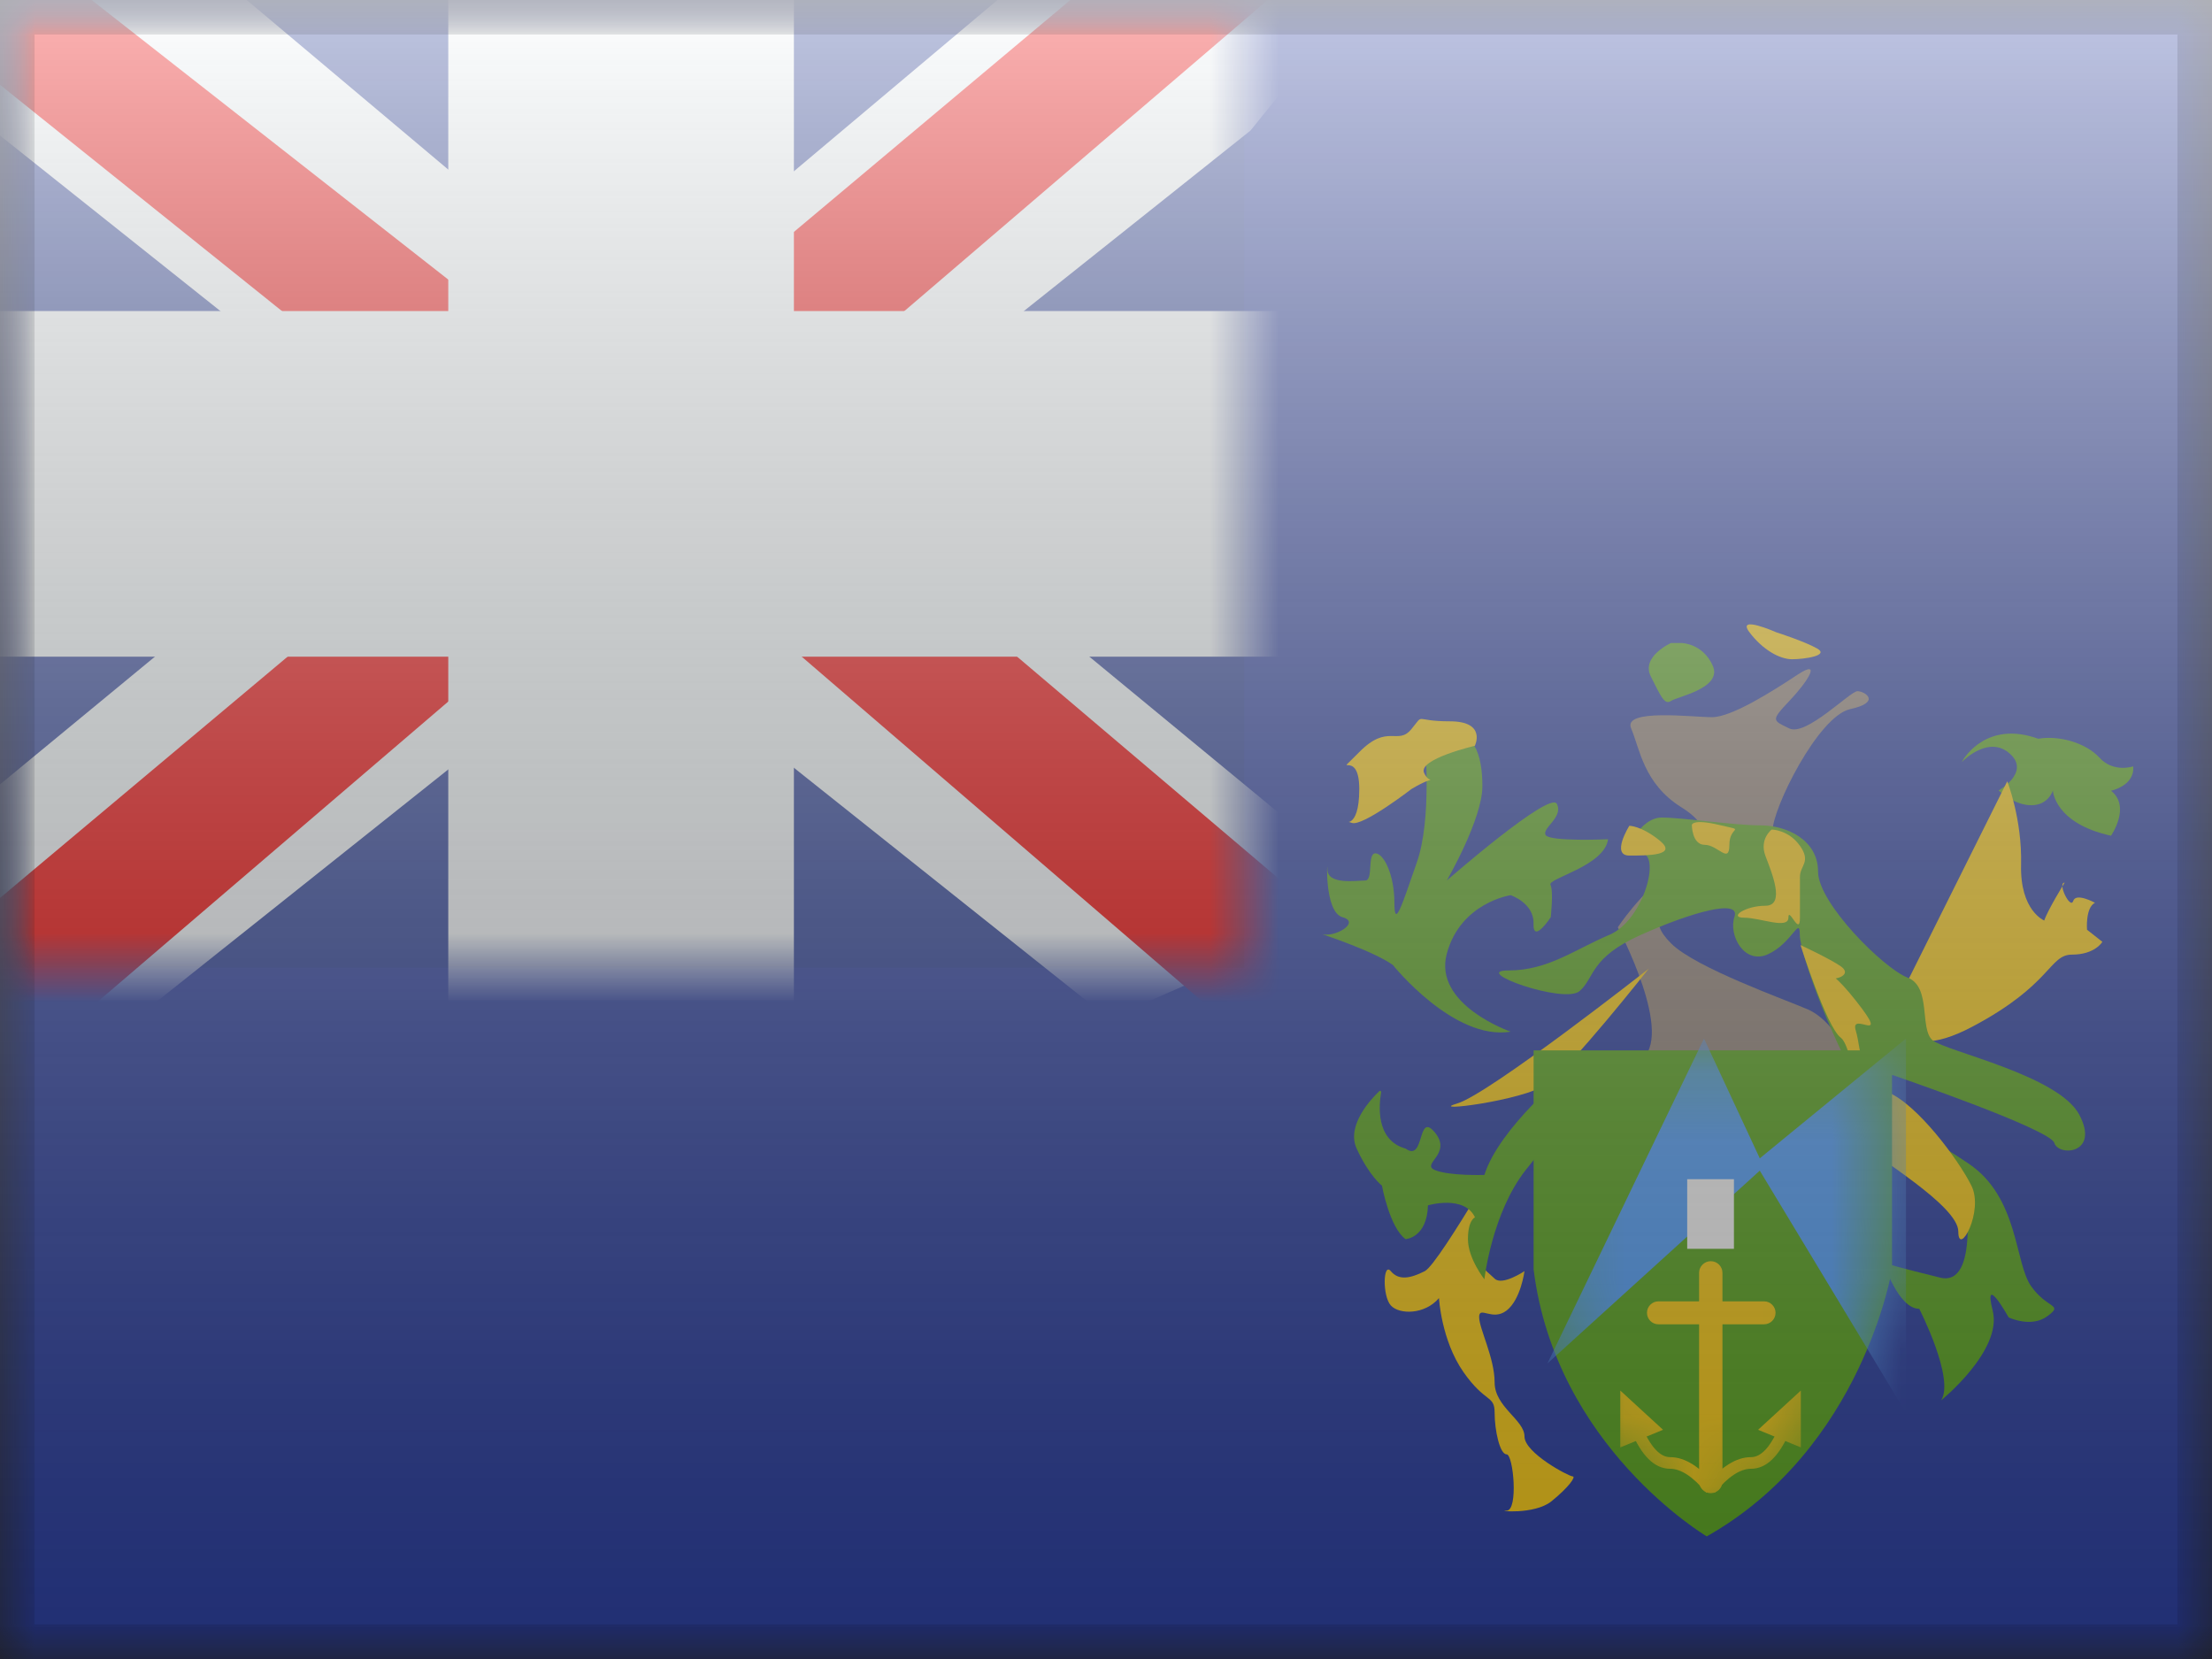 <svg width="32" height="24" viewBox="0 0 32 24" fill="none" xmlns="http://www.w3.org/2000/svg">
<rect x="0" y="0" width="32" height="24" fill="#333333" stroke="none"/>
<mask id="mask0" mask-type="alpha" maskUnits="userSpaceOnUse" x="0" y="0" width="32" height="24">
<rect width="32" height="24" fill="white"/>
</mask>
<g mask="url(#mask0)">
<path fill-rule="evenodd" clip-rule="evenodd" d="M0 0V24H32V0H0Z" fill="#2E42A5"/>
<mask id="mask1" mask-type="alpha" maskUnits="userSpaceOnUse" x="0" y="0" width="32" height="24">
<path fill-rule="evenodd" clip-rule="evenodd" d="M0 0V24H32V0H0Z" fill="white"/>
</mask>
<g mask="url(#mask1)">
<rect width="18" height="14" fill="#2B409A"/>
<mask id="mask2" mask-type="alpha" maskUnits="userSpaceOnUse" x="0" y="0" width="18" height="14">
<rect width="18" height="14" fill="white"/>
</mask>
<g mask="url(#mask2)">
<path d="M-2.004 13L1.957 14.737L18.09 1.889L20.179 -0.693L15.943 -1.273L9.363 4.263L4.067 7.994L-2.004 13Z" fill="#F7FCFF"/>
<path d="M-1.462 14.217L0.556 15.225L19.429 -0.933H16.596L-1.462 14.217Z" fill="#F50100"/>
<path d="M20.004 13L16.043 14.737L-0.09 1.889L-2.18 -0.693L2.056 -1.273L8.636 4.263L13.933 7.994L20.004 13Z" fill="#F7FCFF"/>
<path d="M19.869 13.873L17.851 14.882L9.814 7.964L7.432 7.191L-2.381 -0.684H0.453L10.26 7.004L12.865 7.931L19.869 13.873Z" fill="#F50100"/>
<mask id="path-12-outside-1" maskUnits="userSpaceOnUse" x="-2" y="-2" width="22" height="18" fill="black">
<rect fill="white" x="-2" y="-2" width="22" height="18"/>
<path fill-rule="evenodd" clip-rule="evenodd" d="M9.985 0H7.985V6H0V8H7.985V14H9.985V8H18V6H9.985V0Z"/>
</mask>
<path fill-rule="evenodd" clip-rule="evenodd" d="M9.985 0H7.985V6H0V8H7.985V14H9.985V8H18V6H9.985V0Z" fill="#F50100"/>
<path d="M7.985 0V-1.5H6.485V0H7.985ZM9.985 0H11.485V-1.5H9.985V0ZM7.985 6V7.5H9.485V6H7.985ZM0 6V4.5H-1.5V6H0ZM0 8H-1.5V9.5H0V8ZM7.985 8H9.485V6.5H7.985V8ZM7.985 14H6.485V15.5H7.985V14ZM9.985 14V15.5H11.485V14H9.985ZM9.985 8V6.5H8.485V8H9.985ZM18 8V9.5H19.5V8H18ZM18 6H19.5V4.5H18V6ZM9.985 6H8.485V7.5H9.985V6ZM7.985 1.5H9.985V-1.5H7.985V1.5ZM9.485 6V0H6.485V6H9.485ZM0 7.5H7.985V4.5H0V7.5ZM1.5 8V6H-1.5V8H1.5ZM7.985 6.5H0V9.5H7.985V6.5ZM9.485 14V8H6.485V14H9.485ZM9.985 12.5H7.985V15.5H9.985V12.5ZM8.485 8V14H11.485V8H8.485ZM18 6.5H9.985V9.5H18V6.5ZM16.5 6V8H19.5V6H16.5ZM9.985 7.5H18V4.5H9.985V7.5ZM8.485 0V6H11.485V0H8.485Z" fill="#F7FCFF" mask="url(#path-12-outside-1)"/>
</g>
<path fill-rule="evenodd" clip-rule="evenodd" d="M20.616 10.757C20.616 10.757 20.715 11.852 20.498 12.472C20.282 13.092 20.172 13.452 20.172 13.056C20.172 12.659 20.02 12.345 19.897 12.345C19.775 12.345 19.872 12.738 19.749 12.738C19.626 12.738 19.203 12.806 19.203 12.575C19.203 12.345 19.147 13.194 19.422 13.269C19.696 13.345 19.288 13.581 19.106 13.508C19.106 13.508 19.855 13.751 20.149 13.959C20.149 13.959 21.03 15.059 21.854 14.925C21.854 14.925 20.732 14.537 20.93 13.797C21.128 13.057 21.854 12.95 21.854 12.95C21.854 12.95 22.195 13.064 22.185 13.363C22.175 13.662 22.434 13.269 22.434 13.269C22.434 13.269 22.476 12.892 22.43 12.8C22.384 12.708 23.211 12.53 23.263 12.141C23.263 12.141 22.418 12.179 22.36 12.08C22.302 11.98 22.622 11.823 22.522 11.629C22.422 11.434 20.93 12.738 20.93 12.738C20.93 12.738 21.445 11.851 21.445 11.374C21.445 10.897 21.314 10.571 20.93 10.571C20.546 10.571 20.616 10.757 20.616 10.757Z" fill="#5EAA22"/>
<path fill-rule="evenodd" clip-rule="evenodd" d="M28.383 11.017C28.382 11.019 28.384 11.02 28.386 11.019C28.441 10.964 28.784 10.649 29.07 10.898C29.384 11.17 28.913 11.435 28.913 11.435C28.913 11.435 29.133 11.649 29.385 11.649C29.636 11.649 29.698 11.435 29.698 11.435C29.698 11.435 29.717 11.91 30.539 12.09C30.539 12.09 30.832 11.67 30.539 11.439C30.539 11.439 30.885 11.368 30.86 11.087C30.86 11.087 30.575 11.184 30.372 10.961C30.169 10.739 29.774 10.636 29.486 10.687C28.756 10.424 28.428 10.94 28.383 11.017Z" fill="#5EAA22"/>
<path fill-rule="evenodd" clip-rule="evenodd" d="M23.404 13.415C23.404 13.415 24.253 15.012 23.722 15.343C23.192 15.674 26.246 15.439 26.534 15.343C26.822 15.248 26.476 14.744 26.157 14.604C25.837 14.465 24.525 13.999 24.176 13.649C23.827 13.298 24.04 13.173 24.321 12.827C24.602 12.48 25.643 12.342 25.643 12.018C25.643 11.695 26.303 10.36 26.765 10.259C27.226 10.158 26.977 9.999 26.871 9.999C26.765 9.999 26.127 10.657 25.885 10.538C25.643 10.42 25.614 10.428 25.885 10.141C26.157 9.855 26.361 9.525 26.002 9.762C25.643 9.999 25.052 10.375 24.767 10.375C24.483 10.375 23.471 10.247 23.597 10.538C23.722 10.83 23.776 11.335 24.321 11.677C24.867 12.018 24.63 12.268 24.176 12.597C23.722 12.927 23.404 13.415 23.404 13.415Z" fill="#96877D"/>
<path d="M29.038 11.303L27.42 14.548C27.42 14.548 27.373 15.465 28.53 14.854C29.687 14.243 29.641 13.81 29.975 13.81C30.308 13.81 30.414 13.625 30.414 13.625L30.192 13.45C30.192 13.45 30.166 13.131 30.307 13.06C30.307 13.06 30.031 12.908 29.992 13.034C29.952 13.162 29.758 12.769 29.868 12.769C29.868 12.769 29.624 13.163 29.573 13.317C29.573 13.317 29.221 13.174 29.238 12.51C29.254 11.847 29.038 11.303 29.038 11.303Z" fill="#FFD018"/>
<path d="M21.336 10.789C21.336 10.789 20.512 10.981 20.601 11.18C20.69 11.38 20.821 11.175 20.418 11.415C20.418 11.415 19.709 11.963 19.555 11.904C19.4 11.845 19.664 12.042 19.664 11.415C19.664 10.789 19.252 11.299 19.664 10.88C20.075 10.462 20.22 10.789 20.418 10.548C20.616 10.307 20.438 10.435 20.974 10.435C21.511 10.435 21.336 10.789 21.336 10.789Z" fill="#FFD018"/>
<path d="M23.851 14.014C23.851 14.014 21.544 15.827 21.082 15.963C20.621 16.098 22.031 15.925 22.375 15.686C22.72 15.447 23.851 14.014 23.851 14.014Z" fill="#FFD018"/>
<path fill-rule="evenodd" clip-rule="evenodd" d="M28.424 17.195C28.424 17.195 28.646 18.623 28.068 18.483C27.49 18.342 27.25 18.269 27.25 18.269C27.25 18.269 27.462 18.934 27.765 18.934C27.765 18.934 28.281 19.941 28.082 20.258C28.082 20.258 28.971 19.537 28.828 18.963C28.684 18.39 29.058 19.058 29.058 19.058C29.058 19.058 29.385 19.216 29.621 19.039C29.858 18.863 29.618 18.941 29.382 18.605C29.145 18.269 29.204 17.326 28.484 16.837C27.765 16.348 27.597 16.363 27.597 16.363C27.597 16.363 27.067 15.497 27.385 15.554C27.385 15.554 29.66 16.334 29.719 16.534C29.778 16.734 30.382 16.697 30.08 16.126C29.778 15.554 28.152 15.21 27.958 15.049C27.765 14.887 27.945 14.276 27.597 14.143C27.25 14.01 26.3 13.065 26.301 12.609C26.301 12.154 25.854 11.94 25.466 11.94C25.077 11.94 24.346 11.827 24.037 11.827C23.728 11.827 23.44 12.344 23.738 12.344C24.037 12.344 23.782 13.312 23.282 13.524C22.782 13.735 22.395 14.039 21.824 14.039C21.253 14.039 22.633 14.532 22.852 14.337C23.072 14.143 23 13.853 23.738 13.524C24.476 13.194 25.181 12.999 25.092 13.262C25.002 13.524 25.23 13.962 25.578 13.804C25.925 13.645 26.037 13.244 26.037 13.524C26.037 13.804 26.57 15.241 26.977 15.802C27.385 16.363 28.424 17.195 28.424 17.195Z" fill="#5EAA22"/>
<path d="M23.571 11.946C23.571 11.946 23.3 12.377 23.571 12.377C23.841 12.377 24.276 12.377 24.011 12.161C23.746 11.946 23.571 11.946 23.571 11.946Z" fill="#FFD018"/>
<path d="M24.475 11.935C24.475 11.935 24.476 12.222 24.663 12.222C24.851 12.222 25.018 12.508 25.018 12.222C25.018 11.935 25.278 12.03 24.876 11.935C24.475 11.84 24.475 11.935 24.475 11.935Z" fill="#FFD018"/>
<path d="M25.63 12.001C25.63 12.001 25.449 12.137 25.539 12.38C25.63 12.622 25.834 13.103 25.539 13.103C25.244 13.103 25.002 13.276 25.232 13.276C25.462 13.276 25.872 13.449 25.872 13.276C25.872 13.103 26.039 13.561 26.039 13.276C26.039 12.99 26.039 12.854 26.039 12.686C26.039 12.519 26.205 12.471 26.039 12.236C25.872 12.001 25.63 12.001 25.63 12.001Z" fill="#FFD018"/>
<path d="M26.047 13.672C26.047 13.672 26.424 14.857 26.628 15.01C26.833 15.163 26.925 16.45 27.015 16.59C27.105 16.73 28.33 17.437 28.33 17.816C28.33 18.195 28.707 17.524 28.518 17.149C28.33 16.774 27.736 15.974 27.309 15.8C26.882 15.626 26.936 15.204 26.846 14.907C26.757 14.61 27.378 15.147 26.846 14.474C26.315 13.801 26.329 14.162 26.479 14.162C26.628 14.162 26.778 14.082 26.628 13.978C26.479 13.873 26.047 13.672 26.047 13.672Z" fill="#FFD018"/>
<path d="M22.054 16.116C22.054 16.116 20.831 18.277 20.612 18.389C20.394 18.5 20.231 18.523 20.12 18.389C20.008 18.254 19.997 18.749 20.12 18.885C20.243 19.02 20.612 19.02 20.817 18.779C20.817 18.779 20.85 19.387 21.169 19.846C21.489 20.304 21.622 20.177 21.622 20.436C21.622 20.696 21.698 21.039 21.795 21.039C21.893 21.039 21.968 21.854 21.795 21.854C21.622 21.854 22.196 21.921 22.446 21.717C22.697 21.513 22.804 21.358 22.75 21.358C22.697 21.358 22.054 21.02 22.054 20.78C22.054 20.541 21.622 20.354 21.622 19.999C21.622 19.643 21.398 19.221 21.398 19.053C21.398 18.885 21.59 19.118 21.795 18.959C22.001 18.799 22.054 18.389 22.054 18.389C22.054 18.389 21.73 18.606 21.622 18.497C21.514 18.389 21.173 18.174 21.398 17.806C21.622 17.439 22.054 16.116 22.054 16.116Z" fill="#FFD018"/>
<path fill-rule="evenodd" clip-rule="evenodd" d="M24.174 9.302C24.174 9.302 23.736 9.497 23.882 9.787C24.028 10.076 24.081 10.204 24.174 10.14C24.268 10.076 24.924 9.955 24.777 9.629C24.63 9.302 24.322 9.302 24.322 9.302H24.174Z" fill="#5EAA22"/>
<path d="M25.694 9.146C25.694 9.146 25.115 8.89 25.308 9.146C25.501 9.402 25.748 9.537 25.925 9.537C26.103 9.537 26.471 9.484 26.287 9.381C26.103 9.277 25.694 9.146 25.694 9.146Z" fill="#FFD018"/>
<path fill-rule="evenodd" clip-rule="evenodd" d="M19.981 15.801C19.984 15.785 19.965 15.774 19.954 15.785C19.833 15.9 19.473 16.283 19.626 16.616C19.809 17.014 19.992 17.152 19.992 17.152C19.992 17.152 20.103 17.761 20.334 17.926C20.334 17.926 20.643 17.91 20.658 17.437C20.658 17.437 21.183 17.282 21.338 17.611C21.338 17.611 21.236 17.647 21.236 17.926C21.236 18.205 21.474 18.507 21.474 18.507C21.474 18.507 21.583 17.546 22.072 16.926C22.561 16.306 22.701 16.183 22.701 16.183V15.486C22.701 15.486 21.689 16.311 21.474 16.997C21.474 16.997 20.964 17.014 20.757 16.926C20.55 16.838 21.016 16.694 20.757 16.382C20.498 16.07 20.617 16.821 20.334 16.616C19.89 16.493 19.951 15.966 19.981 15.801Z" fill="#5EAA22"/>
<path fill-rule="evenodd" clip-rule="evenodd" d="M22.186 15.195L27.371 15.195V18.363C27.371 18.363 26.948 20.951 24.691 22.226C24.691 22.226 22.504 20.933 22.186 18.363V15.195Z" fill="#5EAA22"/>
<mask id="mask3" mask-type="alpha" maskUnits="userSpaceOnUse" x="22" y="15" width="6" height="8">
<path fill-rule="evenodd" clip-rule="evenodd" d="M22.186 15.195L27.371 15.195V18.363C27.371 18.363 26.948 20.951 24.691 22.226C24.691 22.226 22.504 20.933 22.186 18.363V15.195Z" fill="white"/>
</mask>
<g mask="url(#mask3)">
<path fill-rule="evenodd" clip-rule="evenodd" d="M24.651 15.024L22.386 19.724L25.458 16.935L27.573 20.439V15.024L25.458 16.757L24.651 15.024Z" fill="#58A5FF"/>
<path d="M24.58 18.414C24.58 18.32 24.656 18.245 24.749 18.245C24.842 18.245 24.918 18.32 24.918 18.414V21.432C24.918 21.525 24.842 21.601 24.749 21.601C24.656 21.601 24.58 21.525 24.58 21.432L24.58 18.414Z" fill="#FFD018"/>
<path d="M23.992 19.158C23.901 19.158 23.826 19.084 23.826 18.992C23.826 18.9 23.901 18.826 23.992 18.826H25.52C25.611 18.826 25.686 18.9 25.686 18.992C25.686 19.084 25.611 19.158 25.52 19.158H23.992Z" fill="#FFD018"/>
<path d="M24.816 21.489L24.685 21.595C24.492 21.361 24.316 21.248 24.161 21.248C23.932 21.248 23.746 21.057 23.594 20.695L23.75 20.631C23.879 20.937 24.018 21.08 24.161 21.08C24.377 21.08 24.594 21.22 24.816 21.489Z" fill="#FFD018"/>
<path fill-rule="evenodd" clip-rule="evenodd" d="M23.443 20.119C23.442 20.118 23.44 20.119 23.44 20.12V20.936C23.44 20.938 23.442 20.938 23.443 20.938L24.056 20.685C24.058 20.685 24.058 20.683 24.057 20.683L23.443 20.119Z" fill="#FFD018"/>
<path d="M24.677 21.489L24.807 21.595C25 21.361 25.176 21.248 25.331 21.248C25.56 21.248 25.746 21.057 25.898 20.695L25.742 20.631C25.614 20.937 25.474 21.08 25.331 21.08C25.115 21.08 24.898 21.22 24.677 21.489Z" fill="#FFD018"/>
<path fill-rule="evenodd" clip-rule="evenodd" d="M26.049 20.119C26.05 20.118 26.052 20.119 26.052 20.12V20.936C26.052 20.938 26.051 20.938 26.049 20.938L25.436 20.685C25.435 20.685 25.434 20.683 25.435 20.683L26.049 20.119Z" fill="#FFD018"/>
<rect x="24.408" y="17.059" width="0.676" height="1.007" fill="white"/>
</g>
</g>
</g>
<rect width="32" height="24" fill="url(#paint0_linear)" style="mix-blend-mode:overlay"/>
<path d="M0 0V-0.5H-0.5V0H0ZM32 0H32.5V-0.5H32V0ZM32 24V24.5H32.5V24H32ZM0 24H-0.5V24.5H0V24ZM0 0.5H32V-0.5H0V0.5ZM31.5 0V24H32.5V0H31.5ZM32 23.5H0V24.5H32V23.5ZM0.5 24V0H-0.5V24H0.5Z" fill="black" fill-opacity="0.1" style="mix-blend-mode:multiply"/>
<defs>
<linearGradient id="paint0_linear" x1="16" y1="0" x2="16" y2="24" gradientUnits="userSpaceOnUse">
<stop stop-color="white" stop-opacity="0.7"/>
<stop offset="1" stop-opacity="0.3"/>
</linearGradient>
</defs>
</svg>
